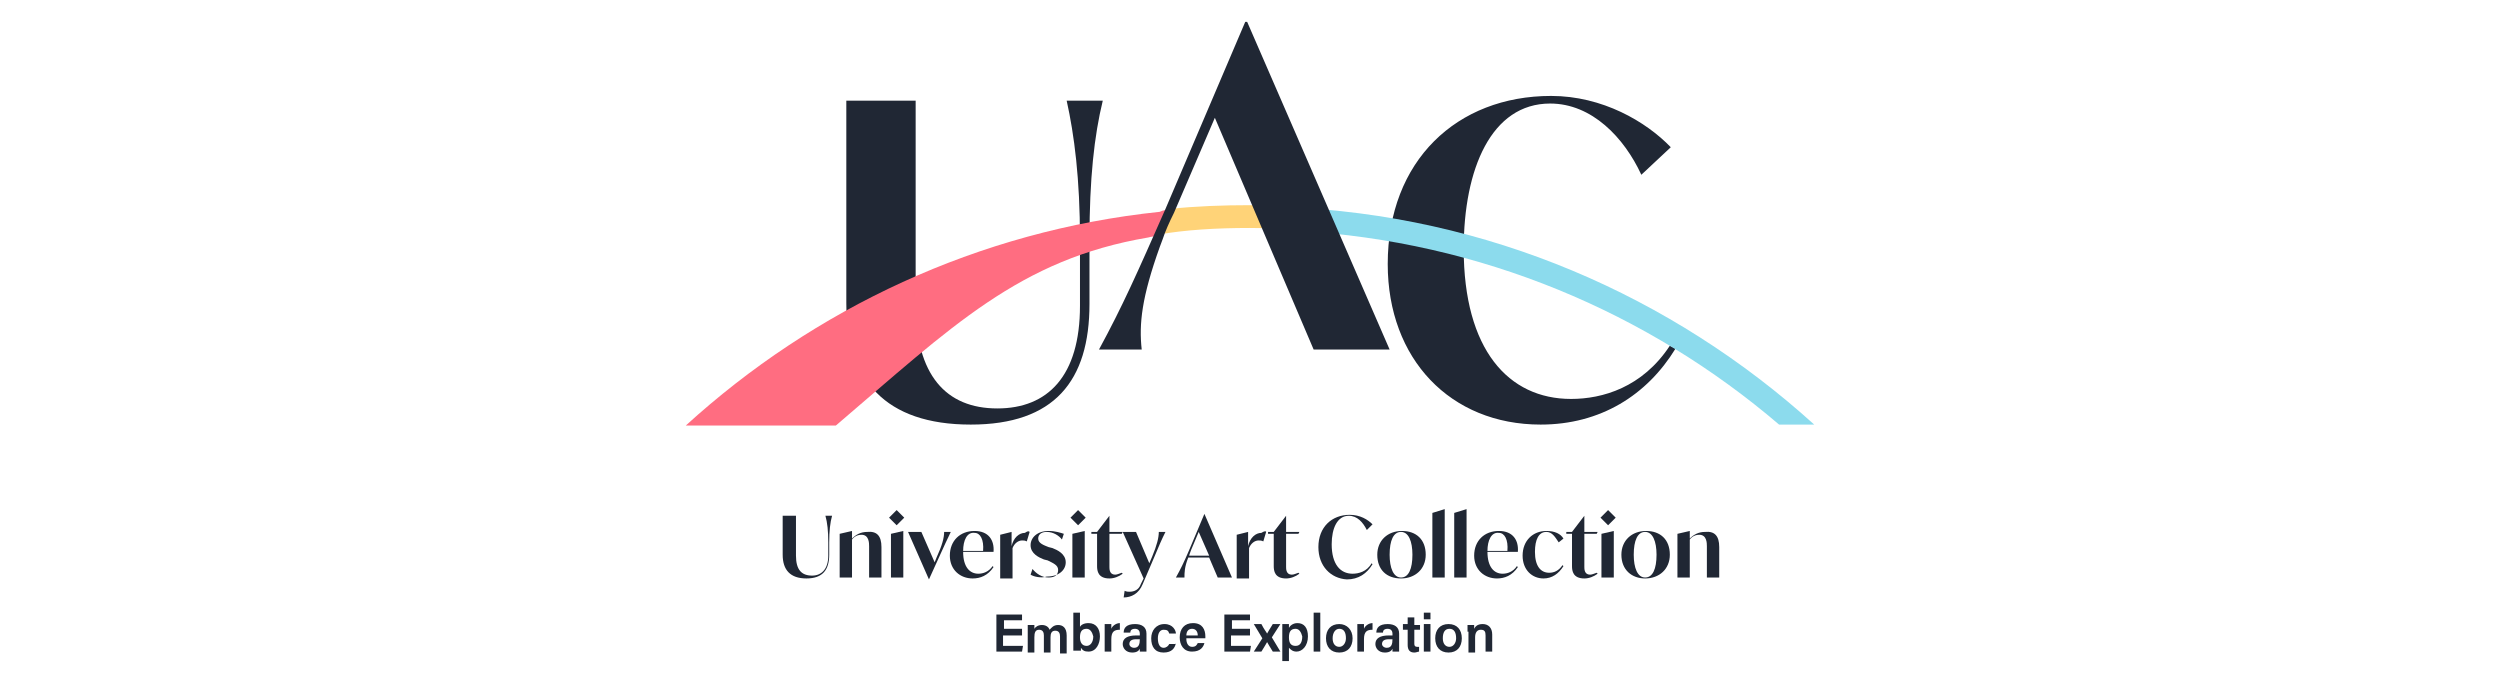 <?xml version="1.0" encoding="utf-8"?>
<!-- Generator: Adobe Illustrator 26.1.0, SVG Export Plug-In . SVG Version: 6.00 Build 0)  -->
<svg version="1.0" id="Layer_1" xmlns="http://www.w3.org/2000/svg" xmlns:xlink="http://www.w3.org/1999/xlink" x="0px" y="0px"
	 viewBox="0 0 263.2 72" style="enable-background:new 0 0 263.2 72;" xml:space="preserve">
<style type="text/css">
	.st0{fill:#202734;}
	.st1{fill:#8CDBED;}
	.st2{fill:#FFD378;}
	.st3{fill:#FF6D81;}
</style>
<g>
	<path class="st0" d="M89.1,31.9V10.6h7.3V32c0,7.5,3.2,11,8.6,11c5.3,0,8.7-3.4,8.7-10.8v-7c0-6.4-0.6-11-1.4-14.6h3.8
		c-0.9,3.7-1.4,8.2-1.4,14.6V32c0,8.1-3.7,12.7-12.5,12.7C93.2,44.7,89.1,40,89.1,31.9z"/>
	<path class="st0" d="M146.1,27.8c0-10.9,7.3-17.7,17.2-17.7c5.4,0,10,2.7,12.6,5.4l-3.1,2.9c-1.8-3.9-5.2-7.5-9.6-7.5
		c-6.2,0-9.1,6.9-9.1,15.3c0,10.6,4.7,15.8,11.3,15.8c3.3,0,7.5-1.2,10.4-5.6l0.6,0.3c-3,4.9-7.9,8-14.2,8
		C152.7,44.7,146.1,37.8,146.1,27.8z"/>
</g>
<path class="st1" d="M191,44.7h-3.7c-13.8-11.8-31.4-19.3-50.7-20.4l-1.4-2.5C156.6,22.6,176.1,31.2,191,44.7z"/>
<path class="st2" d="M136.7,24.2c-1.7-0.1-3.4-0.2-5.1-0.2c-3.6,0-6.8,0.2-9.7,0.7l1.2-2.7c2.8-0.3,5.7-0.4,8.5-0.4
	c1.2,0,2.5,0,3.7,0.1L136.7,24.2z"/>
<path class="st3" d="M123.1,22.1l-1.2,2.7c-0.3,0.1-0.7,0.1-1,0.2c-13.6,2.3-20.7,9.4-32.9,19.8H72.2c13.5-12.3,30.8-20.5,49.9-22.5
	C122.5,22.1,122.8,22.1,123.1,22.1z"/>
<path class="st0" d="M131.3,2.3h-0.2L122.7,22c-3,6.8-4.5,10.2-7,14.8h4.5c-0.3-2.7,0-5.5,1.9-10.8l0.3-0.8c0.3-0.9,0.7-1.8,1.2-2.8
	l4.3-10l10.4,24.4h8L131.3,2.3z"/>
<g>
	<path class="st0" d="M82.4,58.4v-4.1h1.4v4.2c0,1.5,0.6,2.1,1.7,2.1c1,0,1.7-0.7,1.7-2.1v-1.4c0-1.2-0.1-2.1-0.3-2.8h0.7
		c-0.2,0.7-0.3,1.6-0.3,2.8v1.3c0,1.6-0.7,2.5-2.4,2.5C83.2,60.9,82.4,60,82.4,58.4z"/>
	<path class="st0" d="M92.8,57.6v3.2h-1.3v-3.3c0-0.3,0-1.2-0.8-1.2c-0.3,0-0.7,0.1-1,0.5v4h-1.3v-4.6l1.3-0.3h0v0.8
		c0.4-0.4,0.9-0.7,1.6-0.7C92.3,55.9,92.8,56.4,92.8,57.6z"/>
	<path class="st0" d="M93.6,54.5l0.8-0.8l0.8,0.8l-0.8,0.8L93.6,54.5z M93.8,56.2l1.3-0.3h0v4.9h-1.3V56.2z"/>
	<path class="st0" d="M100.1,56c-0.4,0.8-0.7,1.5-1.3,2.8l-1,2.2h0l-2.2-5H97l1.4,3.2l0.2-0.5c0.6-1.3,0.8-2.1,0.8-2.7H100.1z"/>
	<path class="st0" d="M101.4,58.1L101.4,58.1c0,1.6,0.7,2.3,1.6,2.3c0.5,0,1.1-0.2,1.5-0.8l0.1,0.1c-0.6,0.9-1.4,1.2-2.2,1.2
		c-1.3,0-2.4-0.9-2.4-2.4c0-1.6,1.1-2.6,2.6-2.6c1.5,0,2.1,1,2,2.2H101.4z M101.4,58h2.1c0.1-1.2-0.3-1.9-0.9-1.9
		C101.8,56,101.4,56.9,101.4,58z"/>
	<path class="st0" d="M108.4,56l-0.3,1c-0.2-0.1-0.3-0.1-0.5-0.1c-0.4,0-0.8,0.3-1,0.8v3.2h-1.3v-4.6l1.2-0.3h0v1.5
		c0.2-0.9,0.8-1.4,1.4-1.4C108.2,55.9,108.3,55.9,108.4,56z"/>
	<path class="st0" d="M108.5,60.5l0.2-0.6c0.4,0.5,1,0.9,1.7,0.9c0.7,0,1-0.3,1-0.8c0-0.5-0.5-0.7-1.1-1l-0.4-0.1
		c-0.5-0.2-1.4-0.6-1.4-1.5c0-0.8,0.7-1.5,1.9-1.5c0.7,0,1.3,0.2,1.6,0.3l-0.2,0.6c-0.3-0.4-0.9-0.8-1.6-0.8c-0.6,0-0.9,0.3-0.9,0.7
		c0,0.5,0.6,0.7,1.1,0.9l0.4,0.1c0.5,0.2,1.4,0.6,1.4,1.5c0,0.8-0.7,1.5-2,1.5C109.6,60.9,108.8,60.7,108.5,60.5z"/>
	<path class="st0" d="M112.7,54.5l0.8-0.8l0.8,0.8l-0.8,0.8L112.7,54.5z M112.9,56.2l1.3-0.3h0v4.9h-1.3V56.2z"/>
	<path class="st0" d="M118.2,60.4c-0.4,0.3-0.9,0.5-1.4,0.5c-1.2,0-1.3-0.8-1.3-1.3v-3.4h-0.6V56l0.6,0l1.3-1.7h0V56h1.4l-0.1,0.2
		h-1.3v3.5c0,0.2,0,0.8,0.6,0.8c0.2,0,0.4-0.1,0.7-0.2L118.2,60.4z"/>
	<path class="st0" d="M122.7,56c-0.4,0.8-0.7,1.5-1.2,2.7l-1.2,2.8c-0.4,1-1.2,1.4-2,1.4l0.1-0.7c0.2,0.1,0.4,0.1,0.5,0.1
		c0.5,0,1-0.2,1.2-0.8l0.3-0.6l-2.2-4.9h1.4l1.4,3.3l0.3-0.7c0.5-1.2,0.7-2,0.7-2.6H122.7z"/>
	<path class="st0" d="M125.1,58.7c-0.4,1-0.4,1.6-0.4,2.1h-0.9c0.5-0.9,0.8-1.5,1.4-2.9l1.6-3.8h0l2.9,6.7h-1.5l-0.9-2.1H125.1z
		 M125.2,58.5h2.1l-1.1-2.5l-0.8,1.9C125.3,58.2,125.2,58.4,125.2,58.5z"/>
	<path class="st0" d="M133.3,56l-0.3,1c-0.2-0.1-0.3-0.1-0.5-0.1c-0.4,0-0.8,0.3-1,0.8v3.2h-1.3v-4.6l1.2-0.3h0v1.5
		c0.2-0.9,0.8-1.4,1.4-1.4C133.1,55.9,133.3,55.9,133.3,56z"/>
	<path class="st0" d="M136.8,60.4c-0.4,0.3-0.9,0.5-1.4,0.5c-1.2,0-1.3-0.8-1.3-1.3v-3.4h-0.6V56l0.6,0l1.3-1.7h0V56h1.4l-0.1,0.2
		h-1.3v3.5c0,0.2,0,0.8,0.6,0.8c0.2,0,0.4-0.1,0.7-0.2L136.8,60.4z"/>
	<path class="st0" d="M138.8,57.6c0-2.1,1.4-3.4,3.3-3.4c1.1,0,1.9,0.5,2.4,1l-0.6,0.6c-0.4-0.8-1-1.5-1.9-1.5c-1.2,0-1.8,1.3-1.8,3
		c0,2.1,0.9,3.1,2.2,3.1c0.6,0,1.5-0.2,2-1.1l0.1,0.1c-0.6,1-1.5,1.6-2.7,1.6C140.1,60.9,138.8,59.6,138.8,57.6z"/>
	<path class="st0" d="M145,58.4c0-1.5,1.1-2.5,2.6-2.5c1.5,0,2.5,0.9,2.5,2.5c0,1.5-1.1,2.5-2.6,2.5C146,60.9,145,60,145,58.4z
		 M148.7,58.4c0-1.4-0.4-2.4-1.2-2.4c-0.8,0-1.2,0.9-1.2,2.4c0,1.4,0.4,2.4,1.2,2.4C148.3,60.8,148.7,59.9,148.7,58.4z"/>
	<path class="st0" d="M150.8,54l1.3-0.4h0v7.2h-1.3V54z"/>
	<path class="st0" d="M153.1,54l1.3-0.4h0v7.2h-1.3V54z"/>
	<path class="st0" d="M156.6,58.1L156.6,58.1c0,1.6,0.7,2.3,1.6,2.3c0.5,0,1.1-0.2,1.5-0.8l0.1,0.1c-0.6,0.9-1.4,1.2-2.2,1.2
		c-1.3,0-2.4-0.9-2.4-2.4c0-1.6,1.1-2.6,2.6-2.6c1.5,0,2.1,1,2,2.2H156.6z M156.6,58h2.1c0.1-1.2-0.3-1.9-0.9-1.9
		C157,56,156.6,56.9,156.6,58z"/>
	<path class="st0" d="M160.3,58.5c0-1.6,1.1-2.6,2.5-2.6c0.9,0,1.5,0.3,1.8,0.8l-0.5,0.4c-0.4-0.6-0.7-1.1-1.3-1.1
		c-0.8,0-1.2,0.8-1.2,2.1c0,1.5,0.6,2.2,1.5,2.2c0.5,0,1-0.2,1.4-0.8l0.1,0.1c-0.5,0.8-1.2,1.3-2.1,1.3
		C161.3,60.9,160.3,60,160.3,58.5z"/>
	<path class="st0" d="M168.2,60.4c-0.4,0.3-0.9,0.5-1.4,0.5c-1.2,0-1.3-0.8-1.3-1.3v-3.4h-0.6V56l0.6,0l1.3-1.7h0V56h1.4l-0.1,0.2
		h-1.3v3.5c0,0.2,0,0.8,0.6,0.8c0.2,0,0.4-0.1,0.7-0.2L168.2,60.4z"/>
	<path class="st0" d="M168.5,54.5l0.8-0.8l0.8,0.8l-0.8,0.8L168.5,54.5z M168.6,56.2l1.3-0.3h0v4.9h-1.3V56.2z"/>
	<path class="st0" d="M170.7,58.4c0-1.5,1.1-2.5,2.6-2.5c1.5,0,2.5,0.9,2.5,2.5c0,1.5-1.1,2.5-2.6,2.5
		C171.8,60.9,170.7,60,170.7,58.4z M174.4,58.4c0-1.4-0.4-2.4-1.2-2.4c-0.8,0-1.2,0.9-1.2,2.4c0,1.4,0.4,2.4,1.2,2.4
		C174,60.8,174.4,59.9,174.4,58.4z"/>
	<path class="st0" d="M181,57.6v3.2h-1.3v-3.3c0-0.3,0-1.2-0.8-1.2c-0.3,0-0.7,0.1-1,0.5v4h-1.3v-4.6l1.3-0.3h0v0.8
		c0.4-0.4,0.9-0.7,1.6-0.7C180.5,55.9,181,56.4,181,57.6z"/>
</g>
<g>
	<path class="st0" d="M107.5,66.9h-1.9V68h2.1l-0.1,0.6h-2.7v-3.9h2.7v0.6h-1.9v0.9h1.9V66.9z"/>
	<path class="st0" d="M108.2,66.5c0-0.2,0-0.5,0-0.7h0.7c0,0.1,0,0.2,0,0.4c0.1-0.2,0.4-0.4,0.8-0.4c0.4,0,0.7,0.2,0.8,0.5
		c0.2-0.2,0.4-0.5,0.9-0.5c0.5,0,0.9,0.3,0.9,1.1v1.9h-0.7v-1.8c0-0.3-0.1-0.6-0.5-0.6c-0.4,0-0.5,0.3-0.5,0.7v1.6h-0.7v-1.8
		c0-0.3-0.1-0.6-0.5-0.6c-0.4,0-0.5,0.3-0.5,0.8v1.6h-0.7V66.5z"/>
	<path class="st0" d="M113,64.5h0.7v1.5c0.1-0.2,0.4-0.4,0.9-0.4c0.8,0,1.2,0.6,1.2,1.4c0,0.8-0.4,1.6-1.2,1.6
		c-0.4,0-0.6-0.1-0.8-0.4c0,0.1,0,0.2,0,0.3H113c0-0.3,0-0.6,0-0.9V64.5z M114.4,66.2c-0.5,0-0.7,0.3-0.7,0.9c0,0.5,0.2,0.9,0.7,0.9
		c0.4,0,0.7-0.4,0.7-1C115,66.6,114.8,66.2,114.4,66.2z"/>
	<path class="st0" d="M116.3,66.5c0-0.3,0-0.6,0-0.8h0.7c0,0.1,0,0.3,0,0.5c0.1-0.3,0.5-0.6,0.9-0.6v0.7c-0.6,0-0.9,0.2-0.9,1v1.3
		h-0.7V66.5z"/>
	<path class="st0" d="M120.7,67.9c0,0.3,0,0.6,0,0.7H120c0-0.1,0-0.2,0-0.3c-0.1,0.2-0.3,0.4-0.8,0.4c-0.7,0-1-0.5-1-0.9
		c0-0.6,0.5-0.9,1.4-0.9h0.4v-0.2c0-0.2-0.1-0.5-0.5-0.5c-0.4,0-0.5,0.2-0.5,0.4h-0.7c0-0.5,0.3-0.9,1.2-0.9c0.7,0,1.2,0.3,1.2,1
		V67.9z M120,67.3h-0.4c-0.5,0-0.7,0.2-0.7,0.5c0,0.2,0.2,0.4,0.5,0.4C119.9,68.2,120,67.8,120,67.3L120,67.3z"/>
	<path class="st0" d="M123.8,67.7c-0.1,0.5-0.4,1-1.3,1c-0.9,0-1.3-0.6-1.3-1.5c0-0.8,0.5-1.5,1.4-1.5c0.9,0,1.2,0.7,1.2,1h-0.7
		c-0.1-0.3-0.2-0.4-0.6-0.4c-0.4,0-0.6,0.4-0.6,0.9c0,0.6,0.2,1,0.6,1c0.3,0,0.5-0.2,0.6-0.4H123.8z"/>
	<path class="st0" d="M124.9,67.3c0,0.4,0.2,0.8,0.6,0.8c0.4,0,0.5-0.2,0.6-0.4h0.7c-0.1,0.4-0.4,0.9-1.3,0.9
		c-0.9,0-1.3-0.7-1.3-1.5c0-0.9,0.5-1.5,1.4-1.5c1,0,1.3,0.7,1.3,1.4c0,0.1,0,0.2,0,0.2H124.9z M126.1,66.9c0-0.4-0.2-0.7-0.6-0.7
		s-0.6,0.3-0.6,0.7H126.1z"/>
	<path class="st0" d="M131.5,66.9h-1.9V68h2.1l-0.1,0.6h-2.7v-3.9h2.7v0.6h-1.9v0.9h1.9V66.9z"/>
	<path class="st0" d="M132.8,65.7c0.3,0.6,0.5,0.8,0.6,1h0c0.1-0.2,0.3-0.5,0.6-1h0.8l-0.9,1.4l0.9,1.5h-0.8c-0.3-0.5-0.5-0.8-0.6-1
		h0c-0.1,0.2-0.3,0.5-0.6,1H132l0.9-1.4l-0.9-1.5H132.8z"/>
	<path class="st0" d="M135,69.7v-3.3c0-0.2,0-0.5,0-0.7h0.7c0,0.1,0,0.3,0,0.4c0.1-0.2,0.4-0.5,0.9-0.5c0.7,0,1.1,0.5,1.1,1.4
		c0,1-0.6,1.6-1.2,1.6c-0.4,0-0.6-0.2-0.8-0.4v1.4H135z M136.4,66.2c-0.5,0-0.7,0.3-0.7,0.9c0,0.6,0.2,0.9,0.7,0.9
		c0.5,0,0.7-0.4,0.7-1C137,66.6,136.8,66.2,136.4,66.2z"/>
	<path class="st0" d="M138.3,68.6v-4.1h0.7v4.1H138.3z"/>
	<path class="st0" d="M142.4,67.2c0,0.9-0.5,1.5-1.4,1.5c-0.9,0-1.4-0.6-1.4-1.5c0-0.9,0.5-1.5,1.4-1.5
		C141.8,65.7,142.4,66.3,142.4,67.2z M140.3,67.2c0,0.6,0.3,0.9,0.7,0.9c0.4,0,0.7-0.4,0.7-0.9c0-0.6-0.2-1-0.7-1
		C140.6,66.2,140.3,66.6,140.3,67.2z"/>
	<path class="st0" d="M142.9,66.5c0-0.3,0-0.6,0-0.8h0.7c0,0.1,0,0.3,0,0.5c0.1-0.3,0.5-0.6,0.9-0.6v0.7c-0.6,0-0.9,0.2-0.9,1v1.3
		h-0.7V66.5z"/>
	<path class="st0" d="M147.3,67.9c0,0.3,0,0.6,0,0.7h-0.7c0-0.1,0-0.2,0-0.3c-0.1,0.2-0.3,0.4-0.8,0.4c-0.7,0-1-0.5-1-0.9
		c0-0.6,0.5-0.9,1.4-0.9h0.4v-0.2c0-0.2-0.1-0.5-0.5-0.5c-0.4,0-0.5,0.2-0.5,0.4h-0.7c0-0.5,0.3-0.9,1.2-0.9c0.7,0,1.2,0.3,1.2,1
		V67.9z M146.6,67.3h-0.4c-0.5,0-0.7,0.2-0.7,0.5c0,0.2,0.2,0.4,0.5,0.4C146.5,68.2,146.6,67.8,146.6,67.3L146.6,67.3z"/>
	<path class="st0" d="M147.7,65.7h0.5V65h0.7v0.8h0.6v0.5h-0.6v1.5c0,0.2,0.1,0.3,0.3,0.3c0.1,0,0.1,0,0.2,0v0.5
		c-0.1,0-0.3,0.1-0.5,0.1c-0.5,0-0.7-0.3-0.7-0.8v-1.6h-0.5V65.7z"/>
	<path class="st0" d="M149.9,65.2v-0.7h0.7v0.7H149.9z M149.9,65.7h0.7v2.9h-0.7V65.7z"/>
	<path class="st0" d="M153.9,67.2c0,0.9-0.5,1.5-1.4,1.5c-0.9,0-1.4-0.6-1.4-1.5c0-0.9,0.5-1.5,1.4-1.5
		C153.4,65.7,153.9,66.3,153.9,67.2z M151.9,67.2c0,0.6,0.3,0.9,0.7,0.9c0.4,0,0.7-0.4,0.7-0.9c0-0.6-0.2-1-0.7-1
		C152.1,66.2,151.9,66.6,151.9,67.2z"/>
	<path class="st0" d="M154.5,66.5c0-0.2,0-0.5,0-0.7h0.7c0,0.1,0,0.3,0,0.4c0.1-0.2,0.3-0.5,0.9-0.5c0.6,0,1,0.4,1,1.1v1.8h-0.7
		v-1.7c0-0.4-0.1-0.6-0.5-0.6c-0.4,0-0.6,0.3-0.6,0.8v1.6h-0.7V66.5z"/>
</g>
</svg>
